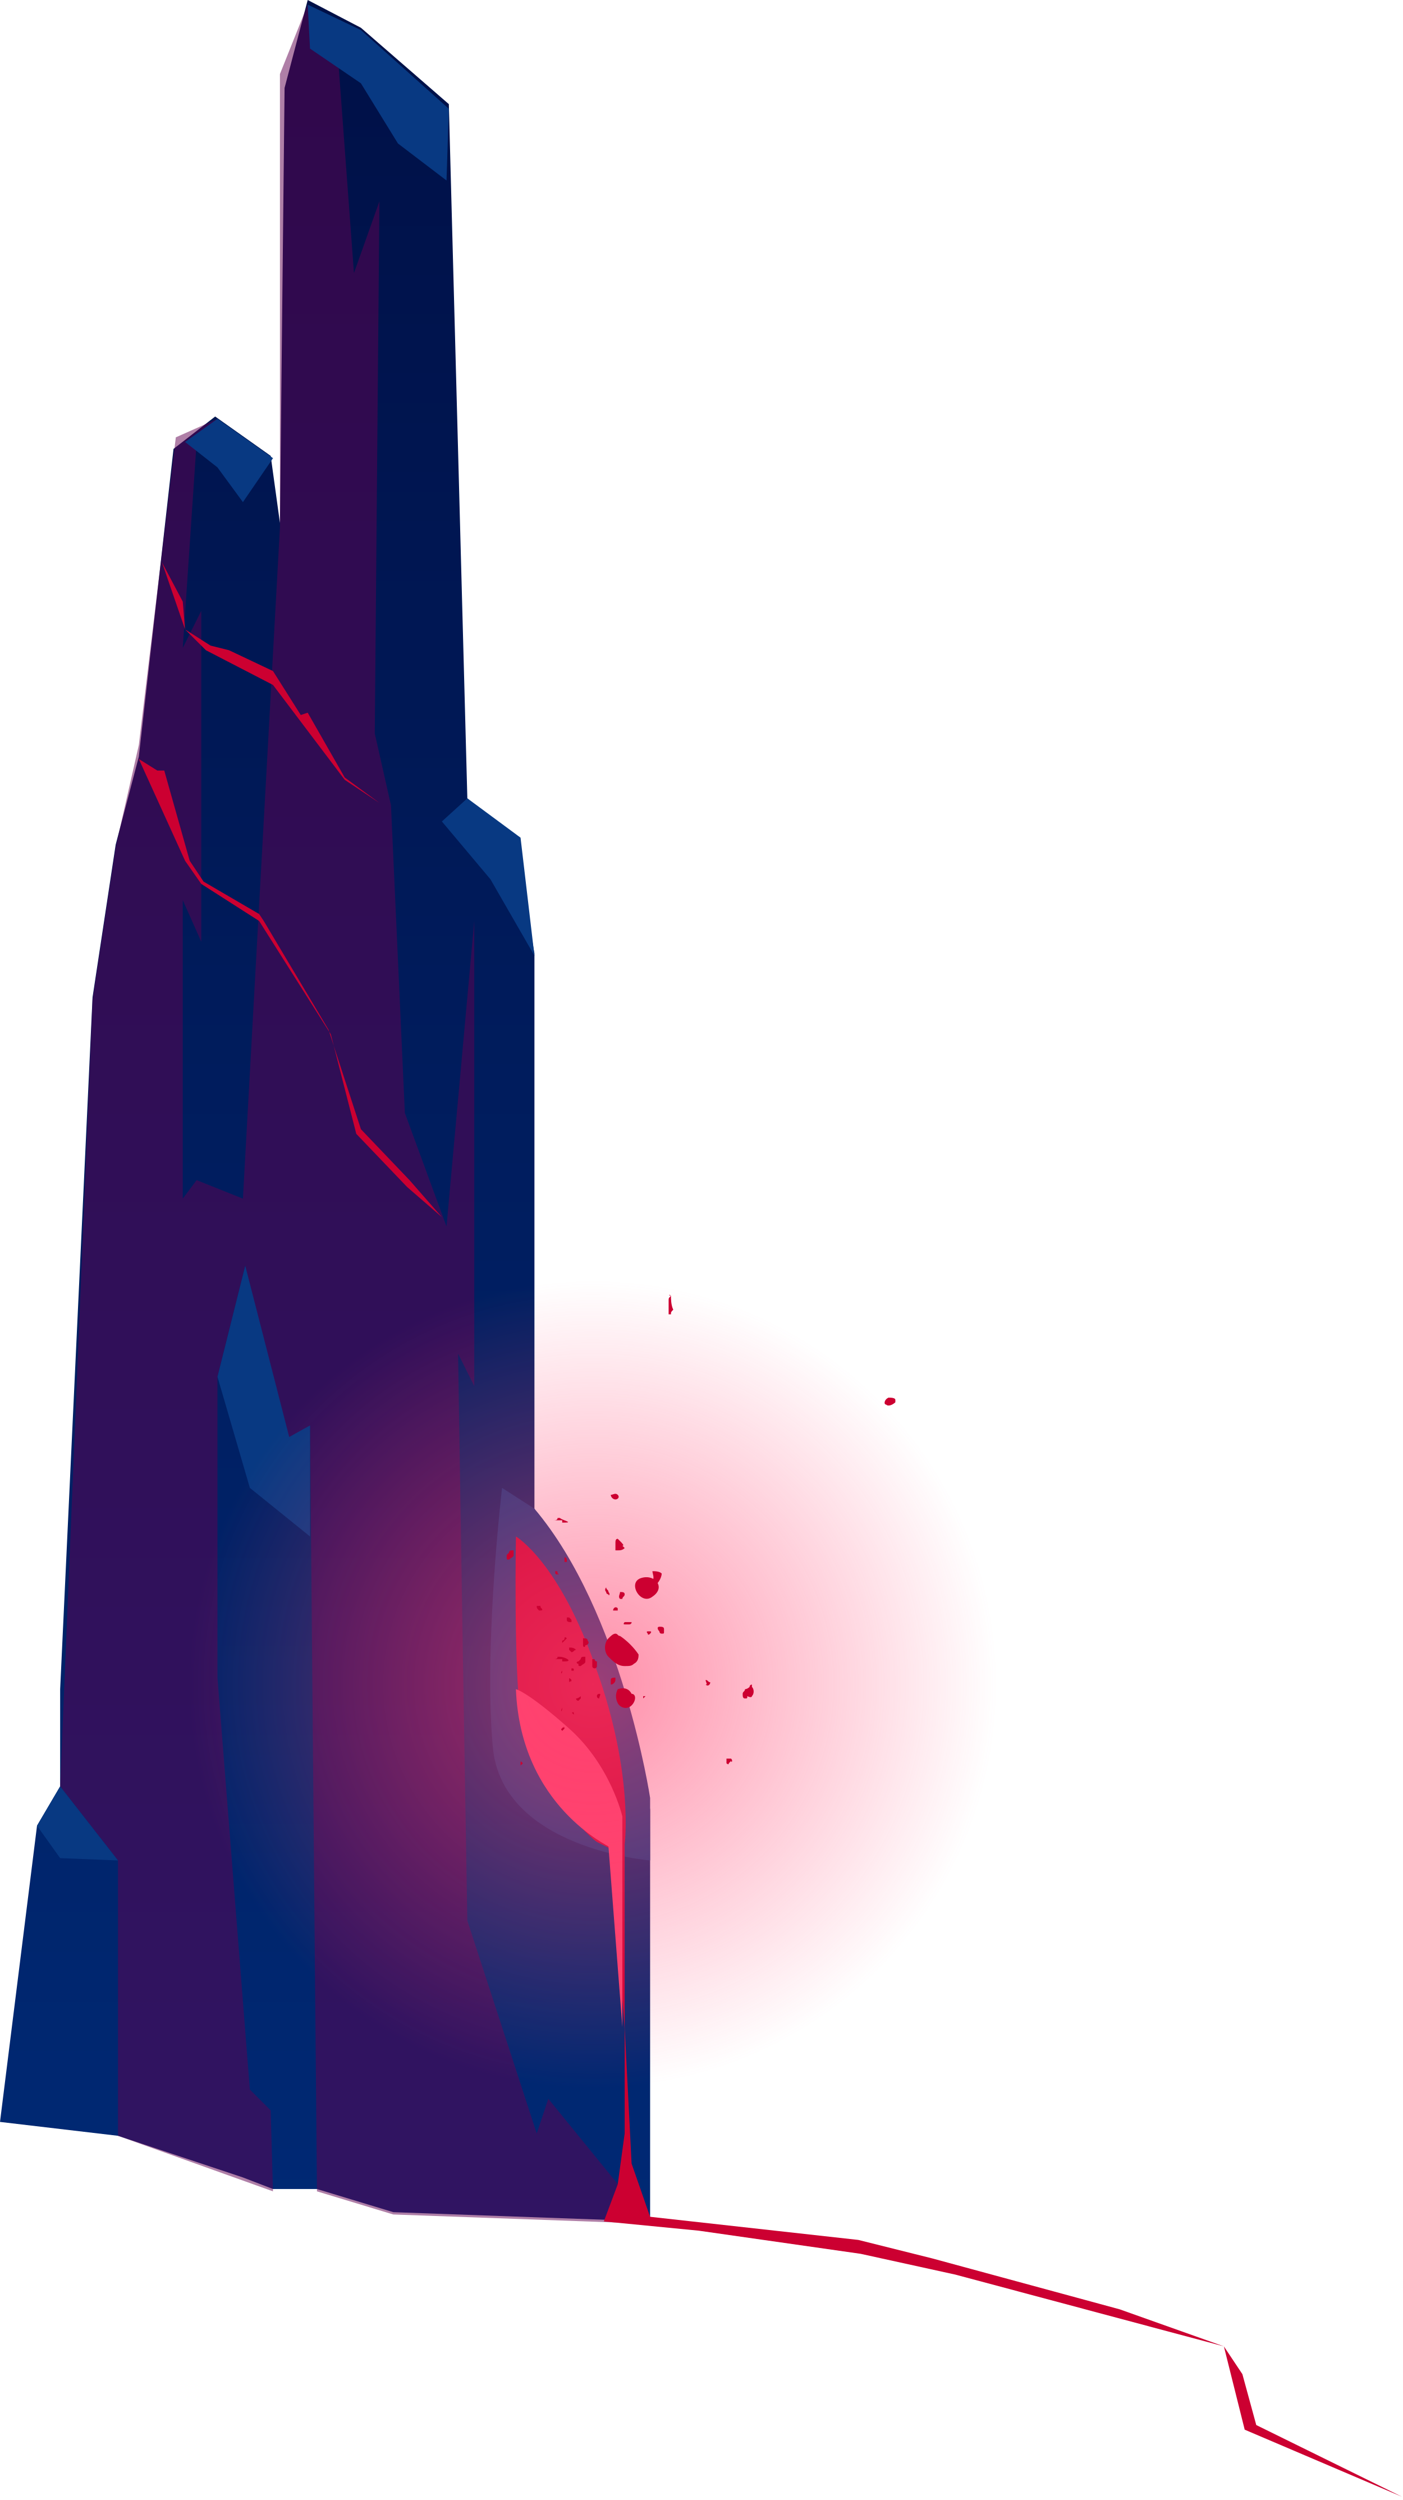 <svg width="252" height="449" viewBox="0 0 252 449" fill="none" xmlns="http://www.w3.org/2000/svg">
<path d="M0 381.065L6.649 327.874L10.805 320.809V303.356L16.622 179.105L20.778 151.678L24.933 135.887L31.167 80.618L38.647 74.8L48.62 81.865L50.282 93.916L51.114 15.791L55.269 0L64.827 4.987L80.618 18.7L83.942 143.367L92.669 152.094L95.993 171.209V270.943C104.72 287.98 112.616 300.863 116.771 324.965V398.934L70.644 397.272L56.931 393.116H49.036L43.633 391.038L21.193 383.558L0 381.065Z" fill="url(#paint0_linear)"/>
<path opacity="0.5" d="M39.06 75.216L35.319 79.371L32.826 116.356L36.151 109.707V169.131L32.826 161.651V215.258L35.319 211.934L43.631 215.258L50.28 94.747V13.298L55.266 0.831L60.253 4.156L63.577 49.036L68.149 36.153L67.317 131.731L70.226 144.613L72.72 199.882L80.2 220.245L85.186 165.391V248.918L82.277 243.1L83.109 295.46L83.94 344.911L96.406 383.143L98.484 376.909L116.769 399.349L70.642 397.687L56.928 393.532L55.682 255.982L51.942 261.8L44.046 227.309L39.06 247.256V301.278L44.877 375.247L48.617 378.987L49.033 393.532L21.191 383.558V334.107L10.802 320.809L16.619 179.52L20.775 152.093L24.931 133.809L31.58 78.54L39.06 75.216Z" fill="#610051"/>
<path d="M95.995 270.942L90.177 267.202C90.177 267.202 86.853 295.46 88.515 313.744C90.177 332.029 116.772 334.107 116.772 334.107V322.887C116.772 322.887 111.786 289.642 95.995 270.942Z" fill="#083982"/>
<path d="M92.669 275.93C92.669 275.93 92.253 299.201 93.5 308.343C94.331 317.485 104.72 329.121 107.213 330.783C109.706 332.03 109.706 332.03 109.706 332.03L112.2 364.443V331.199C112.2 331.199 113.862 318.732 107.213 300.032C100.564 280.501 92.669 275.93 92.669 275.93Z" fill="#CC0031"/>
<path d="M92.667 303.355C92.667 303.355 94.745 303.771 102.225 310.42C109.705 317.069 111.783 326.211 111.783 326.211V330.782V364.027L109.289 331.613C109.705 331.613 93.498 324.549 92.667 303.355Z" fill="#FF416E"/>
<path d="M112.198 364.027V383.143L110.951 392.285L108.458 398.934L125.496 400.596L154.585 404.752L171.623 408.492L219.827 421.374L223.567 436.334L251.825 448.385L225.645 435.503L223.151 426.361L219.827 421.374L201.127 414.725L167.467 405.583L154.169 402.258L116.769 398.103L113.445 388.545L112.198 364.027Z" fill="#CC0031"/>
<path d="M6.646 327.874L10.802 333.692L21.191 334.107L10.802 320.81L6.646 327.874Z" fill="#083982"/>
<path d="M44.05 227.31L39.063 247.256L44.881 267.203L55.686 275.93V255.983L51.946 258.061L44.05 227.31Z" fill="#083982"/>
<path d="M83.94 143.367L79.369 147.523L88.096 157.912L95.991 171.625L93.498 150.432L83.94 143.367Z" fill="#083982"/>
<path d="M39.062 75.216L33.244 79.371L39.062 83.942L43.633 90.176L49.035 82.28L39.062 75.216Z" fill="#083982"/>
<path d="M55.268 0.831L55.683 8.727L64.825 14.96L71.474 25.764L80.201 32.413L80.617 19.531L64.825 5.402L55.268 0.831Z" fill="#083982"/>
<path opacity="0.6" d="M106.308 375.063C146.549 375.063 179.17 342.441 179.17 302.2C179.17 261.96 146.549 229.338 106.308 229.338C66.067 229.338 33.445 261.96 33.445 302.2C33.445 342.441 66.067 375.063 106.308 375.063Z" fill="url(#paint1_radial)"/>
<path d="M24.933 136.303L33.244 154.587L36.153 158.743L46.542 165.392L59.424 185.754L63.995 203.623L73.138 213.181L79.371 218.583L73.553 211.934L64.826 202.792L59.009 184.923L47.373 165.392L46.542 164.145L36.569 158.327L34.075 154.587L29.504 138.381H28.258L24.933 136.303Z" fill="#CC0031"/>
<path d="M29.088 100.98L33.244 113.032L36.984 116.772L49.035 123.005L61.917 140.043L68.151 144.198L61.917 139.627L55.269 127.992L54.022 128.407L49.035 120.512L41.14 116.772L37.815 115.94L33.244 113.032L32.828 108.045L29.088 100.98Z" fill="#CC0031"/>
<path d="M114.695 297.123C113.864 295.876 112.618 294.629 111.371 293.798C110.955 293.798 110.955 293.383 110.54 293.383C110.124 293.383 109.709 293.798 109.293 294.214C108.462 295.045 108.462 296.707 109.293 297.538C110.124 298.369 110.955 299.201 112.202 299.201C113.033 299.201 113.449 299.201 113.864 298.785C114.696 298.369 114.695 297.538 114.695 297.123C114.28 296.707 113.864 297.123 114.28 297.538L114.695 297.123Z" fill="#CC0031"/>
<path d="M113.446 304.187C113.031 303.355 112.199 302.94 110.953 303.355C110.537 304.187 110.537 305.018 110.953 305.849C111.368 306.68 112.615 307.095 113.446 306.264C114.277 305.433 114.277 304.187 113.446 304.187Z" fill="#CC0031"/>
<path d="M127.575 302.109C127.16 302.109 127.16 301.693 126.744 301.693C126.744 302.109 127.16 302.524 126.744 302.524C127.16 302.94 127.575 302.524 127.575 302.109Z" fill="#CC0031"/>
<path d="M118.85 282.578C118.434 282.162 117.603 282.162 117.188 282.162C117.188 282.578 117.603 283.409 117.188 283.824C117.188 283.824 117.188 283.824 117.188 284.24L117.603 284.655C118.019 284.655 118.85 283.409 118.85 282.578Z" fill="#CC0031"/>
<path d="M103.475 296.292C103.06 295.876 102.644 295.876 102.229 295.876V296.292L102.644 296.707C103.06 296.707 103.06 296.292 103.475 296.292Z" fill="#CC0031"/>
<path d="M100.566 297.537C100.566 297.537 100.566 297.122 100.566 297.537C100.151 297.537 100.151 297.537 100.151 297.537C100.151 297.953 99.735 297.953 99.32 297.953C99.735 297.953 100.151 297.953 100.982 297.953V298.368H101.398C103.06 298.368 101.398 297.537 100.566 297.537Z" fill="#CC0031"/>
<path d="M100.566 272.604C100.151 272.604 100.151 272.604 100.151 272.604C100.151 273.02 99.735 273.02 99.32 273.02C99.735 273.02 100.151 273.02 100.982 273.02V273.436H101.398C103.06 273.436 100.982 273.02 100.566 272.604Z" fill="#CC0031"/>
<path d="M96.826 288.396H96.41C96.41 288.811 96.41 288.811 96.826 289.227C97.241 289.227 97.657 289.227 97.241 288.811C97.241 288.811 96.826 288.396 97.241 288.396H96.826Z" fill="#CC0031"/>
<path d="M110.955 268.448C111.37 268.864 110.955 269.279 110.539 269.279C110.123 269.279 109.708 268.864 109.708 268.448C110.124 268.448 110.539 268.033 110.955 268.448Z" fill="#CC0031"/>
<path d="M111.37 285.902C111.786 285.902 112.201 285.902 112.201 286.318C112.201 286.733 111.786 286.733 111.786 287.149H111.37C110.955 286.733 111.37 286.318 111.37 285.902C110.955 285.902 111.37 285.902 111.37 285.902Z" fill="#CC0031"/>
<path d="M107.216 299.2C107.216 299.2 107.632 299.2 107.216 299.2C107.216 299.615 106.801 299.615 106.801 299.615C106.801 299.615 106.385 299.615 106.385 299.2V298.784C106.385 298.369 106.385 298.369 106.385 297.953H106.801C106.801 297.953 106.801 298.369 107.216 298.369C107.216 298.784 107.216 299.2 107.216 299.2Z" fill="#CC0031"/>
<path d="M107.632 304.187C107.632 304.187 107.216 304.187 107.216 304.602C107.216 305.018 107.632 305.018 107.632 305.018C107.632 304.602 108.047 304.187 107.632 304.187Z" fill="#CC0031"/>
<path d="M131.317 315.822C131.317 315.822 130.902 315.822 131.317 315.822C130.902 315.822 130.902 315.822 130.486 315.822V316.238C130.486 316.653 130.486 316.653 130.486 316.653C130.486 316.653 130.902 317.069 130.902 316.653L131.317 316.238C131.317 316.653 131.733 316.238 131.317 315.822C131.317 316.238 131.317 315.822 131.317 315.822Z" fill="#CC0031"/>
<path d="M102.644 301.694C102.644 302.109 102.229 302.109 102.644 301.694C102.229 302.109 102.229 302.109 102.229 302.109V301.694C102.229 301.278 102.229 301.278 102.644 301.694Z" fill="#CC0031"/>
<path d="M93.916 316.653C93.5 317.069 93.5 317.069 93.916 316.653C93.5 317.069 93.5 317.069 93.5 317.069V316.653C93.5 316.238 93.5 316.238 93.916 316.653Z" fill="#CC0031"/>
<path d="M103.058 300.031C103.058 299.615 103.058 299.615 102.643 299.615V300.031H103.058C103.058 300.031 103.474 300.031 103.058 300.031Z" fill="#CC0031"/>
<path d="M100.148 282.578C100.148 282.162 100.148 282.162 99.733 282.162V282.578C99.733 282.578 100.148 282.993 100.148 282.578C100.148 282.993 100.564 282.578 100.148 282.578Z" fill="#CC0031"/>
<path d="M105.551 294.629C105.551 294.214 105.136 294.214 104.72 294.214C104.72 294.629 104.72 294.629 104.72 295.045V295.461C104.72 295.876 105.136 295.876 105.136 295.461C105.551 295.461 105.967 295.045 105.551 294.629Z" fill="#CC0031"/>
<path d="M112.202 291.305C112.618 291.305 113.033 291.305 113.449 291.305C113.449 291.72 113.033 291.72 113.033 291.72C112.618 291.72 112.618 291.72 112.202 291.72C111.787 291.72 112.202 291.305 112.202 291.305Z" fill="#CC0031"/>
<path d="M119.267 292.551C119.267 292.136 118.852 292.136 118.436 292.136C118.021 292.136 118.021 292.551 118.436 292.967C118.436 292.967 118.436 293.382 118.852 293.382C119.267 293.382 119.267 293.382 119.267 292.967V292.551Z" fill="#CC0031"/>
<path d="M109.294 285.902C109.294 285.487 108.878 285.487 108.878 285.071C108.878 285.071 108.462 285.487 108.878 285.902C108.878 286.318 109.294 286.318 109.294 286.318C109.294 286.733 109.709 286.318 109.294 285.902Z" fill="#CC0031"/>
<path d="M110.953 288.811V289.226C110.538 289.226 110.538 289.226 110.122 289.226C110.122 288.811 110.538 288.395 110.953 288.811Z" fill="#CC0031"/>
<path d="M116.773 292.967C117.188 292.967 116.773 293.382 116.773 293.382C116.773 293.382 116.357 293.798 116.357 293.382C116.357 293.382 115.941 292.967 116.357 292.967C116.357 292.967 116.357 292.967 116.773 292.967Z" fill="#CC0031"/>
<path d="M104.306 304.603V305.018L103.891 305.434C103.891 305.434 103.475 305.434 103.475 305.018C103.891 305.018 104.306 304.603 104.306 304.603Z" fill="#CC0031"/>
<path d="M103.061 307.926V308.342C103.061 308.757 103.061 308.757 103.061 309.173V308.757V308.342C103.061 307.926 103.061 307.926 103.061 307.511C102.645 307.511 102.645 307.511 103.061 307.926C102.645 307.926 103.061 307.926 103.061 307.926Z" fill="#CC0031"/>
<path d="M100.982 306.68C100.982 306.68 100.566 306.68 100.982 306.68C100.566 307.095 100.566 307.095 100.982 306.68C100.566 307.511 100.982 307.511 100.982 306.68C100.982 307.095 100.982 307.095 100.982 306.68Z" fill="#CC0031"/>
<path d="M96.41 310.836C96.41 311.251 96.41 311.251 96.41 310.836C96.41 311.251 96.41 311.667 96.41 310.836C96.826 311.251 96.826 311.251 96.41 310.836Z" fill="#CC0031"/>
<path d="M103.892 298.369C104.307 297.954 104.307 297.954 104.307 297.954C104.307 297.954 104.307 297.538 104.723 297.538H105.138C105.138 297.954 105.138 298.369 105.138 298.369C105.138 298.785 104.723 298.785 104.307 299.2C103.892 299.2 103.892 299.2 103.892 298.785C103.476 298.785 103.476 298.369 103.892 298.369Z" fill="#CC0031"/>
<path d="M91.008 279.253C91.424 279.253 91.424 279.253 91.008 279.253C91.424 278.837 91.424 278.837 91.424 278.837C91.424 278.837 91.424 278.422 91.839 278.422H92.255C92.255 278.837 92.255 279.253 92.255 279.253C92.255 279.669 91.839 279.669 91.424 280.084C91.008 280.084 91.008 280.084 91.008 279.669C91.008 279.669 91.008 279.253 91.008 279.253Z" fill="#CC0031"/>
<path d="M101.814 294.213C101.814 294.213 101.399 293.797 101.399 294.213C101.399 294.629 100.983 294.629 100.983 294.629C100.983 294.629 100.983 294.629 100.983 295.044C101.399 294.629 101.814 294.213 101.814 294.213Z" fill="#CC0031"/>
<path d="M135.057 304.602C135.473 304.187 135.473 303.355 135.057 302.94C135.057 302.94 135.057 302.94 135.057 302.524C135.057 302.524 134.642 302.524 134.642 302.94C134.226 303.355 133.811 303.356 133.811 303.356C133.811 303.771 133.395 303.771 133.395 304.187C133.395 304.602 133.395 305.018 133.811 305.018C134.226 305.018 134.226 305.018 134.226 304.602C135.057 305.018 135.057 304.602 135.057 304.602Z" fill="#CC0031"/>
<path d="M111.787 277.591C112.202 277.591 111.787 277.176 111.371 276.76L110.956 276.345C110.54 276.345 110.54 276.76 110.54 277.176C110.54 277.591 110.54 277.591 110.54 278.007V278.423C110.54 278.423 110.54 278.423 110.956 278.423C111.371 278.423 111.787 278.422 112.202 278.007L111.787 277.591Z" fill="#CC0031"/>
<path d="M117.189 286.734C119.682 285.071 117.605 282.578 115.111 283.409C112.618 284.24 115.111 288.396 117.189 286.734Z" fill="#CC0031"/>
<path d="M110.539 301.693C110.539 302.108 110.124 302.524 109.708 302.524C109.708 302.108 109.708 301.693 109.708 301.693C109.708 301.277 110.123 301.277 110.539 301.277C110.539 301.693 110.539 301.693 110.539 301.693Z" fill="#CC0031"/>
<path d="M120.513 232.711C120.097 232.296 120.097 232.711 120.513 232.711C120.097 233.127 120.097 233.127 120.097 233.542C120.097 233.958 120.097 234.789 120.097 235.204C120.097 235.62 120.097 236.036 120.097 236.036H120.513C120.513 235.62 120.513 235.62 120.928 235.204C120.513 234.373 120.513 233.127 120.513 232.711C120.097 232.711 120.097 232.711 120.513 232.711Z" fill="#CC0031"/>
<path d="M101.398 310.42C101.398 310.42 101.398 310.836 101.398 310.42C101.398 310.836 101.398 310.836 101.398 310.42C100.982 310.836 100.982 310.836 100.982 310.836C100.982 310.836 100.566 310.42 100.982 310.42C100.982 310.42 100.982 310.005 101.398 310.42C100.982 310.005 101.398 310.005 101.398 310.42C101.398 310.005 101.398 310.42 101.398 310.42Z" fill="#CC0031"/>
<path d="M100.982 300.031C100.982 300.031 100.566 300.031 100.982 300.031C100.566 300.447 100.566 300.447 100.982 300.031C100.566 300.447 100.982 300.862 100.982 300.031C100.982 300.447 100.982 300.447 100.982 300.031C100.982 300.447 100.982 300.031 100.982 300.031Z" fill="#CC0031"/>
<path d="M102.643 290.889L102.227 290.474C101.812 290.474 101.812 290.474 101.812 290.474C101.812 290.474 101.812 290.474 101.812 290.889C101.812 291.305 102.227 291.305 102.643 291.305V290.889Z" fill="#CC0031"/>
<path d="M101.397 279.669C101.813 279.669 101.813 280.084 101.813 280.5H101.397C101.397 280.084 101.397 279.669 101.397 279.669Z" fill="#CC0031"/>
<path d="M115.943 304.603H115.528V305.017C115.528 305.017 115.528 305.017 115.943 304.603Z" fill="#CC0031"/>
<path d="M159.574 250.995C159.989 250.995 160.82 250.995 160.82 251.411C160.82 251.411 160.82 251.411 160.82 251.826C160.405 252.242 159.574 252.657 159.158 252.242C158.743 252.242 158.743 251.411 159.574 250.995C159.574 251.411 159.574 251.411 159.574 250.995Z" fill="#CC0031"/>
<defs>
<linearGradient id="paint0_linear" x1="58.336" y1="399.286" x2="58.336" y2="0.638" gradientUnits="userSpaceOnUse">
<stop stop-color="#002974"/>
<stop offset="1" stop-color="#001047"/>
</linearGradient>
<radialGradient id="paint1_radial" cx="0" cy="0" r="1" gradientUnits="userSpaceOnUse" gradientTransform="translate(106.522 302.468) scale(72.757)">
<stop stop-color="#FF426F"/>
<stop offset="1" stop-color="#FF4572" stop-opacity="0"/>
</radialGradient>
</defs>
</svg>
